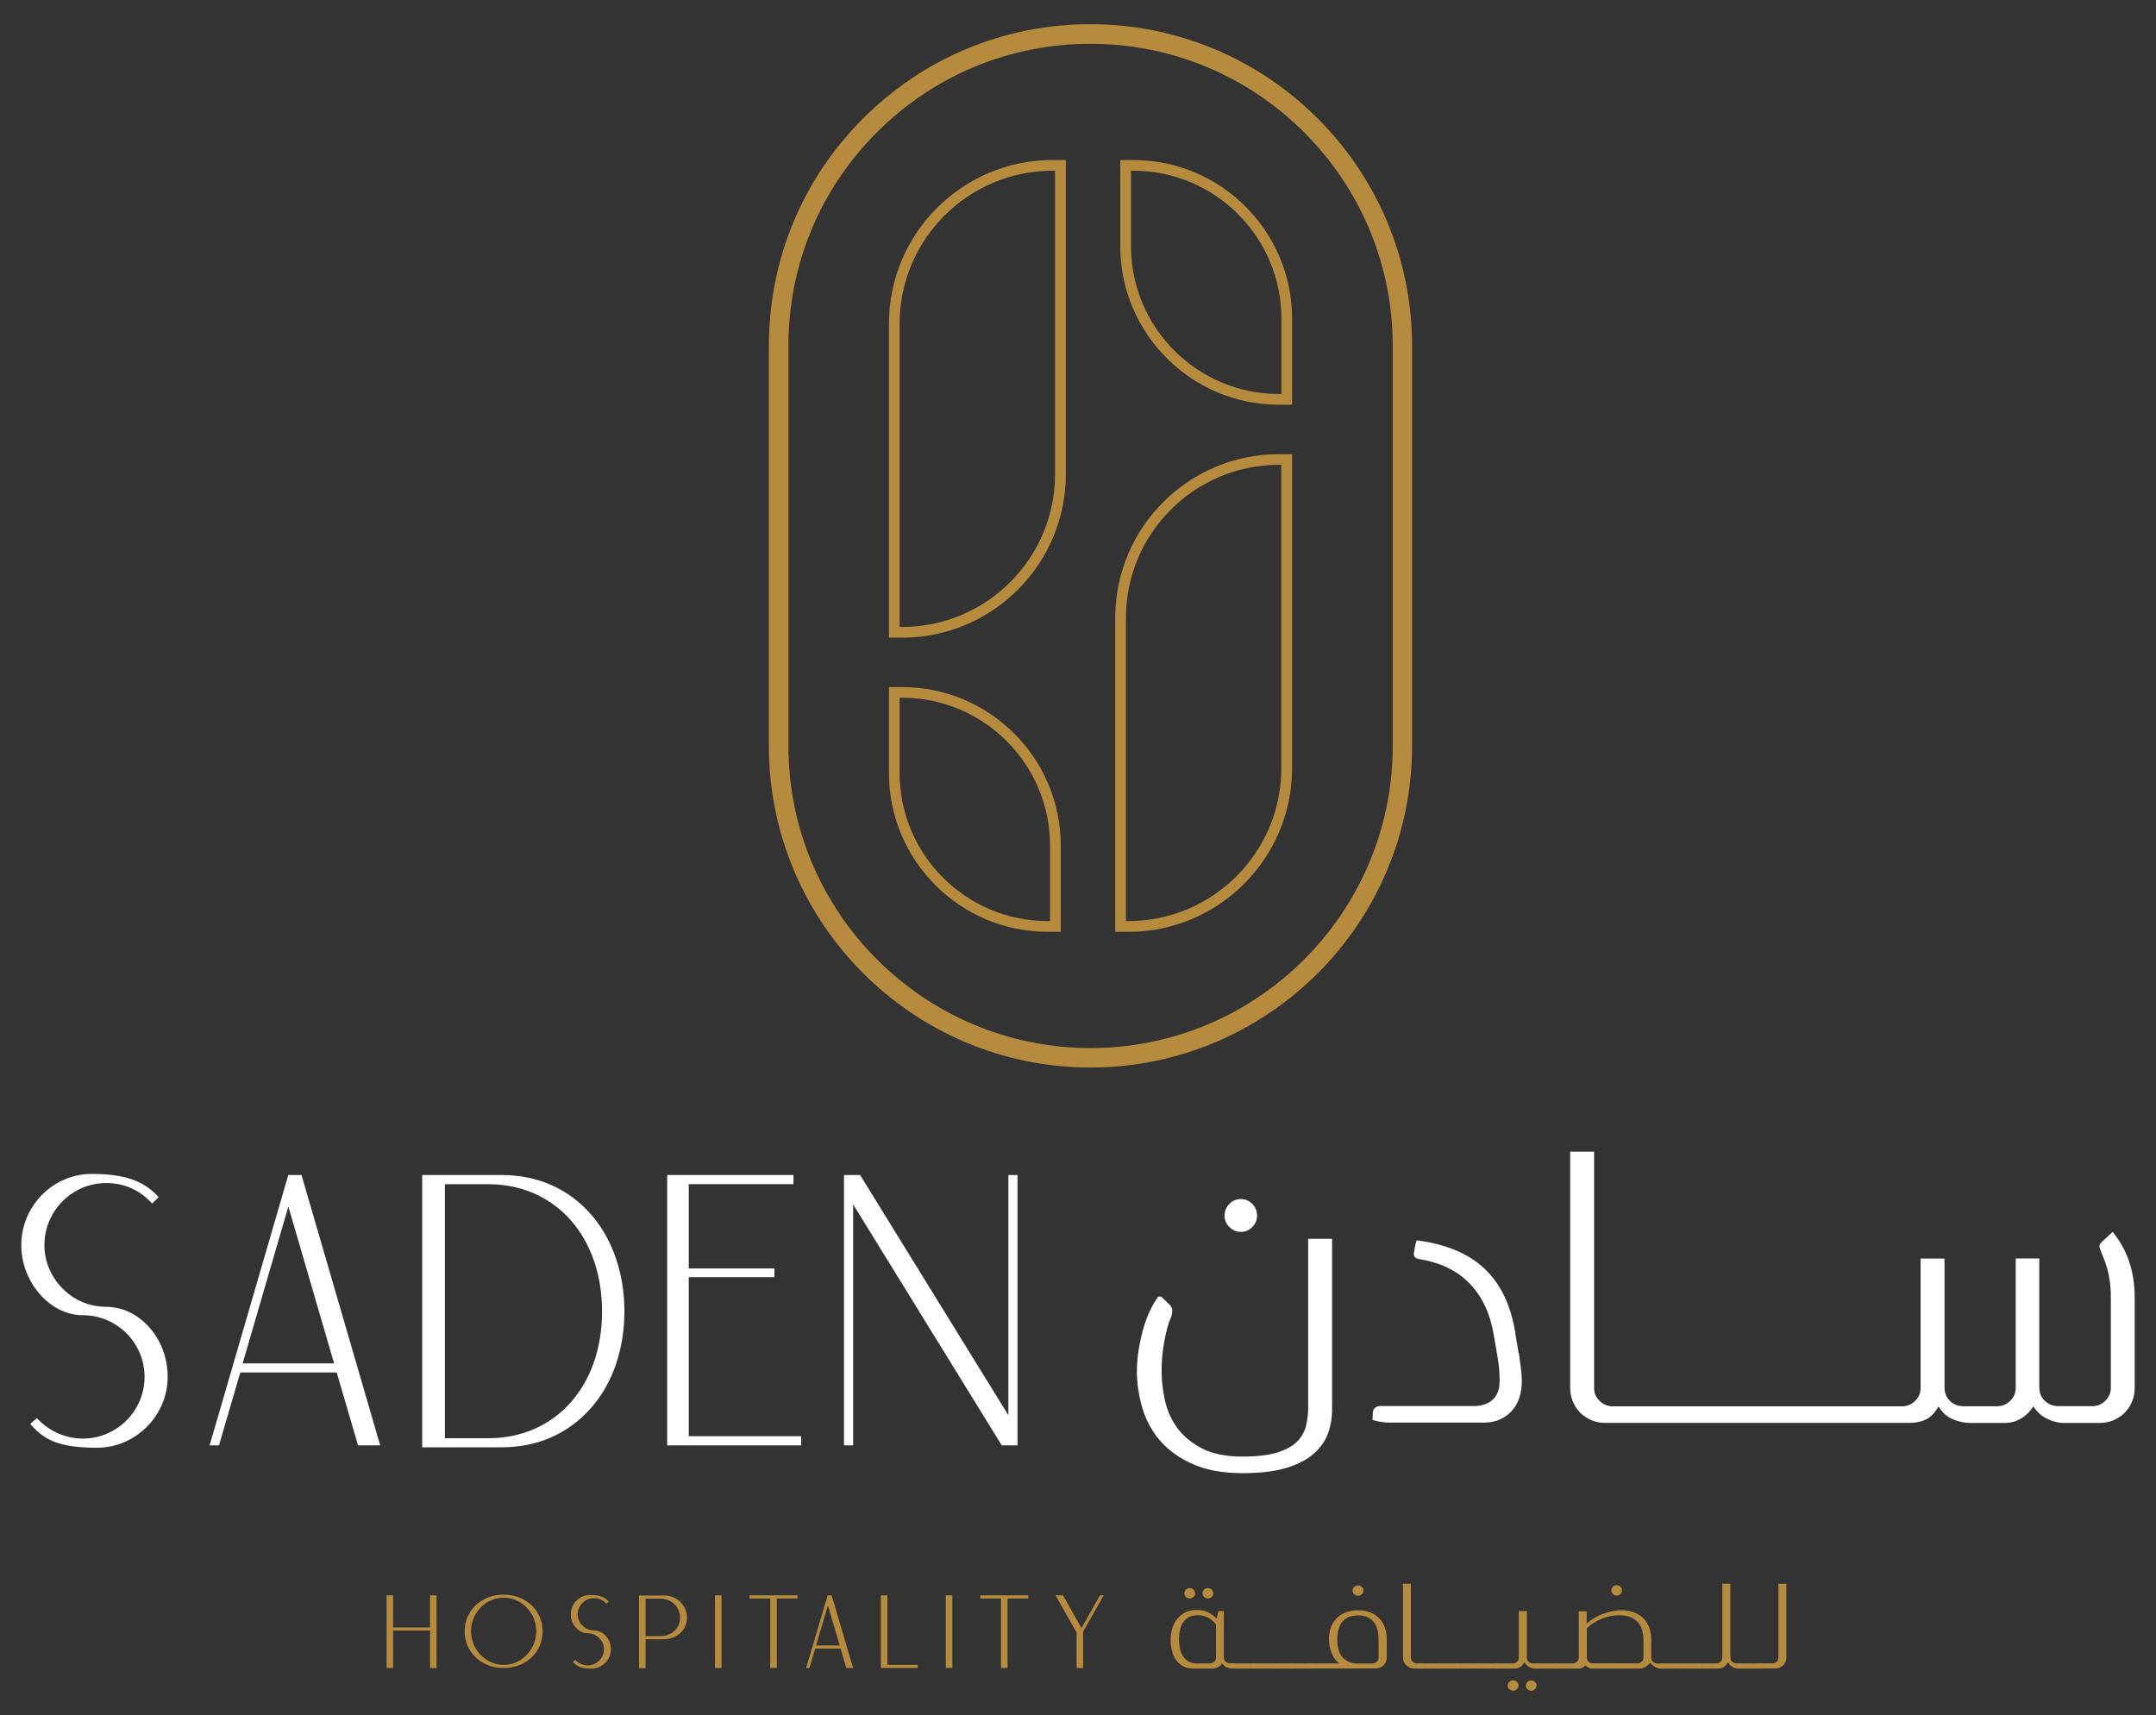 <?xml version="1.0" encoding="UTF-8"?>
<svg xmlns="http://www.w3.org/2000/svg" xmlns:xlink="http://www.w3.org/1999/xlink" version="1.1" viewBox="0 0 313.49 249.41">
  <rect x="0" y="0" width="313.49" height="249.41" fill="#333333" stroke="none"/>
  <defs>
    <style>
      .cls-1 {
        fill: #fff;
      }

      .cls-2 {
        fill: none;
      }

      .cls-3 {
        fill: #b68b3e;
      }

      .cls-4 {
        clip-path: url(#clippath-1);
      }

      .cls-5 {
        isolation: isolate;
      }

      .cls-6 {
        mix-blend-mode: screen;
      }

      .cls-7 {
        clip-path: url(#clippath-2);
      }

      .cls-8 {
        clip-path: url(#clippath);
      }
    </style>
    <clipPath id="clippath">
      <rect class="cls-2" x="-140.89" y="-85.06" width="595.28" height="419.53"></rect>
    </clipPath>
    <clipPath id="clippath-1">
      <rect class="cls-2" x="-140.89" y="-85.06" width="595.28" height="419.53"></rect>
    </clipPath>
    <clipPath id="clippath-2">
      <rect class="cls-2" x="3.09" y="3.53" width="307.3" height="242.36"></rect>
    </clipPath>
  </defs>
  <!-- Generator: Adobe Illustrator 28.6.0, SVG Export Plug-In . SVG Version: 1.2.0 Build 709)  -->
  <g class="cls-5">
    <g id="Layer_1">
      <g class="cls-8">
        <g class="cls-4">
          <g class="cls-6">
            <g class="cls-7">
              <path class="cls-3" d="M131.18,92.73h-1.92v-45.67c0-13.12,10.67-23.79,23.8-23.79h1.92v45.67c0,13.12-10.67,23.79-23.79,23.79M130.81,91.18h.36c12.26,0,22.24-9.97,22.24-22.23V24.83h-.36c-12.26,0-22.24,9.97-22.24,22.23v44.11Z"></path>
              <path class="cls-3" d="M164.08,135.51h-1.92v-45.67c0-13.12,10.67-23.79,23.79-23.79h1.92v45.67c0,13.12-10.67,23.8-23.79,23.8M163.72,133.95h.36c12.26,0,22.23-9.98,22.23-22.24v-44.11h-.36c-12.26,0-22.23,9.98-22.23,22.24v44.12Z"></path>
              <path class="cls-3" d="M187.87,58.86h-1.92c-12.71,0-23.06-10.35-23.06-23.06v-12.52h1.92c12.72,0,23.06,10.35,23.06,23.06v12.52ZM164.45,24.83v10.96c0,11.86,9.65,21.51,21.51,21.51h.36v-10.96c0-11.86-9.65-21.51-21.51-21.51h-.36Z"></path>
              <path class="cls-3" d="M154.24,135.51h-1.92c-12.72,0-23.06-10.35-23.06-23.07v-12.52h1.92c12.71,0,23.06,10.35,23.06,23.06v12.53ZM130.81,101.47v10.96c0,11.86,9.65,21.52,21.51,21.52h.36v-10.97c0-11.86-9.65-21.51-21.51-21.51h-.36Z"></path>
              <path class="cls-3" d="M177.69,241.91c-.14.22-.34.4-.59.54-.25.14-.52.21-.83.21h-2.78c-.6,0-1.11-.12-1.53-.38-.42-.25-.76-.58-1.02-.98-.26-.4-.45-.85-.56-1.34-.11-.49-.17-.98-.17-1.46,0-.57.08-1.12.23-1.64.15-.53.39-.99.7-1.39.31-.4.71-.72,1.19-.97.48-.24,1.04-.36,1.67-.36s1.16.11,1.63.33c.47.22.9.53,1.28.93,0-.01,0-.05.03-.11.02-.06.04-.14.05-.23.02-.09.04-.18.06-.29.02-.1.04-.19.05-.27.01-.06.04-.1.07-.14.04-.04.08-.06.14-.06h.64v6.72c0,.26.08.47.26.63.17.16.39.24.66.24h.73v.75h-.5c-.24,0-.49-.06-.75-.18-.27-.12-.49-.31-.67-.57M174.19,234.89c-.52,0-.96.09-1.31.28-.35.19-.64.45-.85.78-.21.33-.37.71-.46,1.13-.09.42-.14.87-.14,1.34,0,.37.04.76.11,1.17.07.41.2.79.39,1.13.19.34.45.62.79.85.34.22.77.34,1.3.34h1.9c.25,0,.46-.08.63-.24.17-.16.26-.36.26-.58v-4.86c-.31-.4-.69-.73-1.15-.97-.46-.25-.95-.37-1.45-.37M173.01,232.46c-.22,0-.41-.07-.57-.22-.15-.15-.23-.32-.23-.52,0-.22.08-.41.23-.55.15-.15.34-.22.57-.22.2,0,.38.07.53.22.15.15.23.33.23.55,0,.2-.08.37-.23.52-.15.15-.33.22-.53.22M175.65,232.46c-.23,0-.41-.07-.57-.22-.15-.15-.23-.32-.23-.52,0-.22.08-.41.23-.55.15-.15.34-.22.57-.22.21,0,.39.07.54.22.15.15.22.33.22.55,0,.2-.07.37-.22.52-.15.15-.33.22-.54.22"></path>
              <path class="cls-3" d="M179.44,242.66c-.07,0-.14-.01-.21-.03-.07-.02-.11-.06-.11-.12v-.45c0-.06.04-.1.11-.12.08-.02.14-.03.2-.03h2.91v.75h-2.91Z"></path>
              <path class="cls-3" d="M182.23,242.66c-.07,0-.14-.01-.21-.03-.07-.02-.11-.06-.11-.12v-.45c0-.06.04-.1.11-.12.08-.02.14-.03.2-.03h2.91v.75h-2.91Z"></path>
              <path class="cls-3" d="M185.01,242.66c-.07,0-.14-.01-.21-.03-.07-.02-.11-.06-.11-.12v-.45c0-.06.04-.1.12-.12.08-.02.14-.03.2-.03h2.91v.75h-2.91Z"></path>
              <path class="cls-3" d="M187.79,242.66c-.07,0-.14-.01-.21-.03-.07-.02-.11-.06-.11-.12v-.45c0-.06.04-.1.12-.12.08-.02.14-.03.2-.03h2.91v.75h-2.91Z"></path>
              <path class="cls-3" d="M190.57,242.66c-.06,0-.13-.01-.2-.03-.08-.02-.11-.06-.11-.12l.02-.45c0-.06.04-.1.11-.12.07-.02.13-.03.19-.03h4.18c-.24-.16-.45-.36-.64-.62-.19-.26-.35-.54-.48-.85-.13-.31-.23-.63-.3-.98-.07-.35-.11-.69-.11-1.04,0-.61.09-1.18.27-1.7.18-.52.45-.97.81-1.34.36-.38.8-.67,1.33-.88.53-.21,1.14-.32,1.83-.32s1.25.1,1.76.31c.51.21.95.5,1.31.86.36.37.64.81.82,1.33.19.52.28,1.09.28,1.72v2.7c0,.21-.05.41-.13.6-.09.19-.21.36-.36.5-.15.14-.32.25-.52.33-.2.08-.42.12-.66.12h-9.42ZM199.56,241.91c.24,0,.44-.08.62-.24.18-.16.27-.35.27-.58v-2.67c0-.47-.05-.91-.14-1.33-.09-.42-.26-.79-.49-1.11-.23-.32-.54-.57-.92-.76-.38-.19-.86-.29-1.43-.29s-1.04.09-1.43.27-.69.43-.93.75c-.24.32-.41.69-.51,1.11-.11.42-.16.88-.16,1.37s.05.92.15,1.34c.1.43.27.8.51,1.12.24.32.55.57.94.75.39.18.87.28,1.44.28h2.09ZM197.49,232.07c-.24,0-.43-.07-.59-.22-.15-.15-.23-.32-.23-.52,0-.21.08-.39.23-.54.15-.15.35-.22.59-.22.2,0,.38.07.53.22.15.14.23.32.23.54s-.08.38-.23.52c-.15.15-.33.22-.53.22"></path>
              <path class="cls-3" d="M206.8,242.66h-1.13c-.23,0-.44-.04-.65-.13-.21-.08-.39-.19-.53-.33-.15-.14-.27-.31-.36-.5-.09-.19-.13-.4-.13-.61v-10.76h1.15v10.76c0,.22.09.42.27.58.18.16.38.24.62.24h.76v.75Z"></path>
              <path class="cls-3" d="M206.43,242.66c-.07,0-.14-.01-.21-.03-.07-.02-.11-.06-.11-.12v-.45c0-.06.04-.1.11-.12.08-.02.14-.03.2-.03h2.91v.75h-2.91Z"></path>
              <path class="cls-3" d="M209.21,242.66c-.07,0-.14-.01-.21-.03-.07-.02-.11-.06-.11-.12v-.45c0-.06.04-.1.11-.12.08-.02.14-.03.2-.03h2.91v.75h-2.91Z"></path>
              <path class="cls-3" d="M211.99,242.66c-.07,0-.14-.01-.21-.03-.07-.02-.11-.06-.11-.12v-.45c0-.06.04-.1.11-.12.08-.02.14-.03.2-.03h2.91v.75h-2.91Z"></path>
              <path class="cls-3" d="M214.78,242.66c-.07,0-.14-.01-.21-.03-.07-.02-.11-.06-.11-.12v-.45c0-.06.04-.1.12-.12.08-.02.14-.03.2-.03h2.91v.75h-2.91Z"></path>
              <path class="cls-3" d="M217.56,242.66c-.06,0-.13-.01-.2-.03-.08-.02-.12-.06-.12-.12v-.45c0-.06.04-.1.12-.12.08-.02.14-.03.2-.03h2.41c.23,0,.44-.08.61-.24.17-.16.26-.36.26-.58v-6.79h1.17v6.74c0,.26.09.47.26.63s.39.24.67.24h.71v.75h-.48c-.27,0-.55-.08-.83-.23-.28-.15-.51-.38-.69-.7-.16.31-.36.55-.59.7-.23.15-.48.23-.74.23h-2.75ZM220.02,245.88c-.23,0-.42-.07-.57-.22-.15-.15-.23-.32-.23-.52,0-.21.08-.39.23-.54.15-.15.34-.22.57-.22.21,0,.4.07.55.22.15.14.23.32.23.54,0,.2-.08.38-.23.52-.15.14-.34.22-.55.22M222.66,245.88c-.23,0-.41-.07-.57-.22-.15-.15-.23-.32-.23-.52,0-.21.08-.39.23-.54.15-.15.34-.22.57-.22.2,0,.38.07.53.22.15.14.23.32.23.54,0,.2-.08.38-.23.52-.15.14-.33.22-.53.22"></path>
              <path class="cls-3" d="M223.5,242.66c-.07,0-.14-.01-.21-.03-.07-.02-.11-.06-.11-.12v-.45c0-.06.04-.1.12-.12.08-.02.14-.03.2-.03h2.91v.75h-2.91Z"></path>
              <path class="cls-3" d="M241.72,242.66h-.27c-.51,0-1.01-.28-1.51-.84-.48.56-.99.84-1.51.84h-7c-.24,0-.54-.15-.9-.44-.33.29-.63.44-.89.44h-3.37c-.06,0-.13-.01-.2-.03-.08-.02-.12-.06-.12-.12l.02-.45c0-.06.04-.1.11-.12.07-.02.14-.03.2-.03h2.41c.24,0,.44-.08.61-.24.17-.16.26-.36.26-.58v-6.77h1.15v1.78c.33-.29.7-.55,1.1-.79.4-.24.82-.44,1.26-.6.44-.17.88-.3,1.33-.39s.89-.14,1.31-.14c.72,0,1.36.11,1.91.32.55.21,1.01.51,1.37.89.37.38.64.83.83,1.37.19.53.28,1.11.28,1.74v2.58c0,.25.09.45.27.61.18.16.4.24.65.24h.69v.75ZM238.07,241.91c.24,0,.44-.08.62-.24.18-.16.27-.36.27-.58v-2.62c0-.45-.06-.89-.17-1.32-.11-.43-.3-.81-.58-1.15-.27-.34-.64-.6-1.09-.8-.46-.2-1.03-.3-1.71-.3-.51,0-1,.06-1.48.18-.48.12-.93.28-1.34.47-.41.19-.78.4-1.1.62-.32.22-.57.44-.76.64v4.24c0,.25.09.45.26.61.17.16.39.24.65.24h6.44ZM235.09,232.04c-.23,0-.41-.07-.57-.22-.15-.15-.23-.32-.23-.52,0-.21.08-.39.23-.54.15-.15.34-.22.57-.22.2,0,.38.07.53.22.15.15.23.32.23.54,0,.2-.08.37-.23.52-.15.15-.33.22-.53.22"></path>
              <path class="cls-3" d="M241.58,242.66c-.07,0-.14-.01-.21-.03-.07-.02-.11-.06-.11-.12v-.45c0-.06.04-.1.12-.12.08-.02.14-.03.2-.03h2.91v.75h-2.91Z"></path>
              <path class="cls-3" d="M244.36,242.66c-.07,0-.14-.01-.21-.03-.07-.02-.11-.06-.11-.12v-.45c0-.06.04-.1.12-.12.08-.02.14-.03.2-.03h2.91v.75h-2.91Z"></path>
              <path class="cls-3" d="M247.15,242.66c-.06,0-.13-.01-.2-.03-.08-.02-.12-.06-.12-.12v-.45c0-.06.04-.1.12-.12.08-.02.14-.03.2-.03h2.41c.23,0,.44-.08.61-.24.17-.16.26-.35.26-.58v-10.76h1.17v10.71c0,.26.09.47.26.63.17.16.39.24.67.24h.73v.75h-.5c-.27,0-.55-.07-.83-.23-.28-.15-.51-.38-.67-.7-.17.31-.37.54-.6.7-.24.15-.48.23-.74.23h-2.75Z"></path>
              <path class="cls-3" d="M253.07,242.66c-.07,0-.14-.01-.21-.03-.07-.02-.11-.06-.11-.12v-.45c0-.06.04-.1.12-.12.08-.02.14-.03.2-.03h2.91v.75h-2.91Z"></path>
              <path class="cls-3" d="M257.7,241.91c.24,0,.44-.08.62-.24.18-.16.27-.36.27-.58v-10.76h1.15v10.76c0,.21-.04.42-.13.61-.09.19-.21.36-.35.5-.15.14-.32.25-.52.33s-.42.12-.66.12h-2.2c-.07,0-.14-.01-.21-.03-.07-.02-.11-.06-.11-.12v-.45c0-.06.04-.09.11-.12.07-.02.14-.03.21-.03h1.83Z"></path>
              <polygon class="cls-3" points="62.53 236.68 57.16 236.68 57.16 232.01 56.21 232.01 56.21 242.58 57.16 242.58 57.16 237.13 62.53 237.13 62.53 242.58 63.48 242.58 63.48 232.01 62.53 232.01 62.53 236.68"></polygon>
              <path class="cls-3" d="M73.23,231.91c-3.23,0-5.67,2.29-5.67,5.33s2.44,5.34,5.67,5.34,5.67-2.3,5.67-5.34-2.44-5.33-5.67-5.33M73.23,232.35c2.61,0,4.74,2.19,4.74,4.88s-2.17,4.9-4.74,4.9-4.74-2.24-4.74-4.9,2.12-4.88,4.74-4.88"></path>
              <path class="cls-3" d="M86.37,237.11c-.63,0-1.23-.25-1.68-.7-.45-.45-.7-1.04-.69-1.67.01-1.28,1.08-2.32,2.37-2.32.66,0,1.24.24,1.7.7l.11.11.33-.32-.11-.11c-.58-.59-1.35-.84-2.59-.84-1.54,0-2.8,1.25-2.82,2.78-.02.75.3,1.53.84,2.07.46.47,1.04.72,1.62.72,1.3,0,2.37,1.05,2.37,2.33s-1.06,2.33-2.37,2.33c-.63,0-1.24-.25-1.7-.7l-.1-.1-.34.29.11.12c.52.56,1.08.86,2.59.86s2.82-1.25,2.82-2.79-1.15-2.76-2.47-2.76"></path>
              <path class="cls-3" d="M96.54,232.03h-3.62v10.56h.95v-4.2h2.67c1.91,0,3.35-1.35,3.35-3.14s-1.47-3.23-3.35-3.23M98.89,235.26c0,1.53-1.23,2.68-2.87,2.68h-2.15v-5.45h2.15c1.61,0,2.87,1.22,2.87,2.77"></path>
              <rect class="cls-3" x="103.96" y="232.01" width=".95" height="10.56"></rect>
              <polygon class="cls-3" points="115.95 232.01 108.99 232.01 108.99 232.47 111.99 232.47 111.99 242.57 112.95 242.57 112.95 232.47 115.95 232.47 115.95 232.01"></polygon>
              <path class="cls-3" d="M120.34,232.01l-3.12,10.56h.48l.83-2.82h3.7l.83,2.82h.98l-3.11-10.56h-.6ZM118.66,239.3l1.72-5.83,1.72,5.83h-3.44Z"></path>
              <polygon class="cls-3" points="129.03 232.01 128.08 232.01 128.08 242.57 133.44 242.57 133.44 242.12 129.03 242.12 129.03 232.01"></polygon>
              <rect class="cls-3" x="137.52" y="232.01" width=".95" height="10.56"></rect>
              <polygon class="cls-3" points="142.54 232.47 145.55 232.47 145.55 242.58 146.5 242.58 146.5 232.47 149.51 232.47 149.51 232.01 142.54 232.01 142.54 232.47"></polygon>
              <polygon class="cls-3" points="159.94 232.01 157.25 236.78 154.57 232.01 153.48 232.01 156.54 237.42 156.54 242.57 157.49 242.57 157.49 237.29 160.48 232.01 159.94 232.01"></polygon>
              <path class="cls-3" d="M158.57,3.52c-12.5,0-24.24,4.87-33.07,13.7-8.84,8.83-13.7,20.58-13.7,33.07v58.2c0,25.79,20.98,46.76,46.76,46.76s46.76-20.98,46.76-46.76v-58.2c0-25.79-20.98-46.77-46.76-46.77M158.57,152.42c-24.22,0-43.93-19.71-43.93-43.93v-58.2c0-11.73,4.57-22.76,12.87-31.05,8.3-8.3,19.33-12.87,31.07-12.87,24.22,0,43.93,19.7,43.93,43.92v58.2c0,24.22-19.71,43.93-43.93,43.93"></path>
              <path class="cls-1" d="M15.43,190.05c-2.39,0-4.65-.95-6.35-2.68-1.72-1.74-2.65-4.01-2.62-6.4.05-4.92,4.08-8.92,8.97-8.92,2.49,0,4.72.93,6.43,2.7l.27.28.94-.94-.26-.27c-2.11-2.18-4.94-3.1-9.46-3.1-5.59,0-10.19,4.59-10.25,10.24-.06,2.77,1.09,5.63,3.07,7.66,1.67,1.71,3.76,2.65,5.88,2.65,4.95,0,8.97,4.03,8.97,8.97s-4.03,8.97-8.97,8.97c-2.41,0-4.69-.96-6.44-2.71l-.25-.25-.97.83.27.29c1.87,2.06,3.94,3.17,9.47,3.17s10.25-4.62,10.25-10.3-4.18-10.19-8.95-10.19"></path>
              <path class="cls-1" d="M41.92,170.88l-11.44,39.32h1.36l3.1-10.6h14.02l3.1,10.6h3.22l-11.44-39.32h-1.93ZM35.28,198.28l6.65-22.82,6.65,22.82h-13.29Z"></path>
              <path class="cls-1" d="M72.93,170.88h-11.54v39.6h11.54c5.27,0,9.8-2.01,13.09-5.82,3.08-3.53,4.77-8.49,4.77-13.95s-1.69-10.41-4.77-14c-3.29-3.81-7.82-5.83-13.09-5.83M71.01,209.16h-6.32v-36.94h6.32c9.73,0,16.53,7.61,16.53,18.5s-6.8,18.44-16.53,18.44"></path>
              <polygon class="cls-1" points="100.15 185.74 112.6 185.74 112.6 184.47 100.15 184.47 100.15 172.21 115.37 172.21 115.37 170.88 97.01 170.88 97.01 210.2 116.49 210.2 116.49 208.87 100.15 208.87 100.15 185.74"></polygon>
              <polygon class="cls-1" points="146.62 205.82 125.06 170.88 122.72 170.88 122.72 210.2 124.05 210.2 124.05 175.15 145.66 210.2 147.95 210.2 147.95 170.88 146.62 170.88 146.62 205.82"></polygon>
              <path class="cls-1" d="M180.47,179.15c.61,0,1.14-.23,1.61-.7.46-.46.7-1.02.7-1.66,0-.68-.23-1.25-.7-1.71-.46-.46-1-.7-1.61-.7-.68,0-1.25.23-1.71.7-.46.46-.7,1.04-.7,1.71,0,.64.23,1.2.7,1.66.46.46,1.04.7,1.71.7"></path>
              <path class="cls-1" d="M190.22,204.6c0,.89-.1,1.78-.29,2.65-.2.88-.62,1.65-1.26,2.33-.64.68-1.6,1.22-2.87,1.63-1.27.41-2.97.62-5.12.62-2.39,0-4.36-.39-5.89-1.18-1.54-.79-2.74-1.79-3.62-3-.88-1.21-1.47-2.55-1.79-4.02-.32-1.46-.48-2.87-.48-4.23,0-.61.03-1.26.08-1.96.05-.7.14-1.4.27-2.12.12-.71.28-1.41.45-2.09.18-.68.39-1.29.64-1.82.07-.29.11-.56.11-.83s-.11-.53-.32-.78l-1.29-1.23h-.43c-.43.57-.84,1.28-1.23,2.12-.39.84-.72,1.75-.99,2.73-.27.98-.48,1.98-.64,3-.16,1.02-.24,2.01-.24,2.97,0,1.82.27,3.62.8,5.41.54,1.79,1.41,3.38,2.62,4.77,1.21,1.39,2.8,2.52,4.77,3.38,1.96.86,4.36,1.29,7.18,1.29,2.64,0,4.8-.27,6.48-.8,1.68-.54,3-1.24,3.96-2.12.96-.88,1.63-1.86,2.01-2.95.37-1.09.56-2.17.56-3.24v-24.97h-3.48v24.43Z"></path>
              <path class="cls-1" d="M220.81,196.78c-.11-.71-.22-1.36-.32-1.93-.11-.57-.16-.91-.16-1.02-.64-4-2.13-7.11-4.47-9.32-2.34-2.21-5.63-3.59-9.88-4.13-.04.18-.09.36-.16.54-.04.18-.07.38-.11.59-.04.21-.07.43-.11.64-.07.29-.03.51.14.67.16.16.36.26.62.29,3.11.5,5.56,1.7,7.37,3.59,1.8,1.89,2.96,4.36,3.46,7.39.21,1.21.41,2.36.59,3.43.18,1.07.27,2.18.27,3.32,0,1.21-.34,2.12-1.02,2.73-.68.61-1.59.91-2.73.91h-13.5c-.71,0-1.11.3-1.18.91l-.05,1.12c.39.11.8.2,1.21.27.41.07.81.11,1.21.11h13.77c1.61,0,2.93-.54,3.97-1.61,1.04-1.07,1.55-2.59,1.55-4.55,0-.46-.05-1.06-.14-1.79-.09-.73-.19-1.46-.29-2.17"></path>
              <path class="cls-1" d="M309.56,183.38c-.55-1.57-1.35-2.98-2.38-4.23l-1.55,1.45c-.32.29-.43.59-.32.91.11.32.25.7.43,1.12.82,1.89,1.21,3.93,1.18,6.11v13.13c0,.71-.27,1.33-.8,1.85-.54.52-1.16.78-1.88.78h-4.88c-.82,0-1.5-.26-2.04-.78-.54-.52-.8-1.17-.8-1.95v-18.75h-3.43v18.86c0,.71-.27,1.33-.8,1.85-.54.52-1.16.78-1.88.78h-4.88c-.82,0-1.49-.26-2.01-.78-.52-.52-.78-1.17-.78-1.95v-18.75h-3.48v18.86c0,.71-.27,1.33-.8,1.85-.54.52-1.16.78-1.88.78h-42.11c-.71,0-1.34-.26-1.88-.78-.54-.52-.8-1.13-.8-1.85v-34.4h-3.48v34.4c0,.68.13,1.33.4,1.96.27.62.62,1.16,1.07,1.61.45.45.98.8,1.61,1.07.62.27,1.28.4,1.95.4h44.31c.93,0,1.73-.17,2.41-.51.68-.34,1.29-.97,1.82-1.9.5.89,1.19,1.52,2.06,1.88.88.36,1.72.54,2.55.54h4.98c.89,0,1.7-.22,2.44-.67.73-.45,1.31-1.03,1.74-1.74.54.82,1.21,1.43,2.04,1.82.82.39,1.61.59,2.36.59h5.25c.71,0,1.38-.13,2.01-.4.62-.27,1.16-.62,1.61-1.07.45-.45.8-.98,1.07-1.61.27-.62.4-1.28.4-1.96v-13.13c0-2-.28-3.79-.83-5.36"></path>
            </g>
          </g>
        </g>
      </g>
    </g>
  </g>
</svg>
